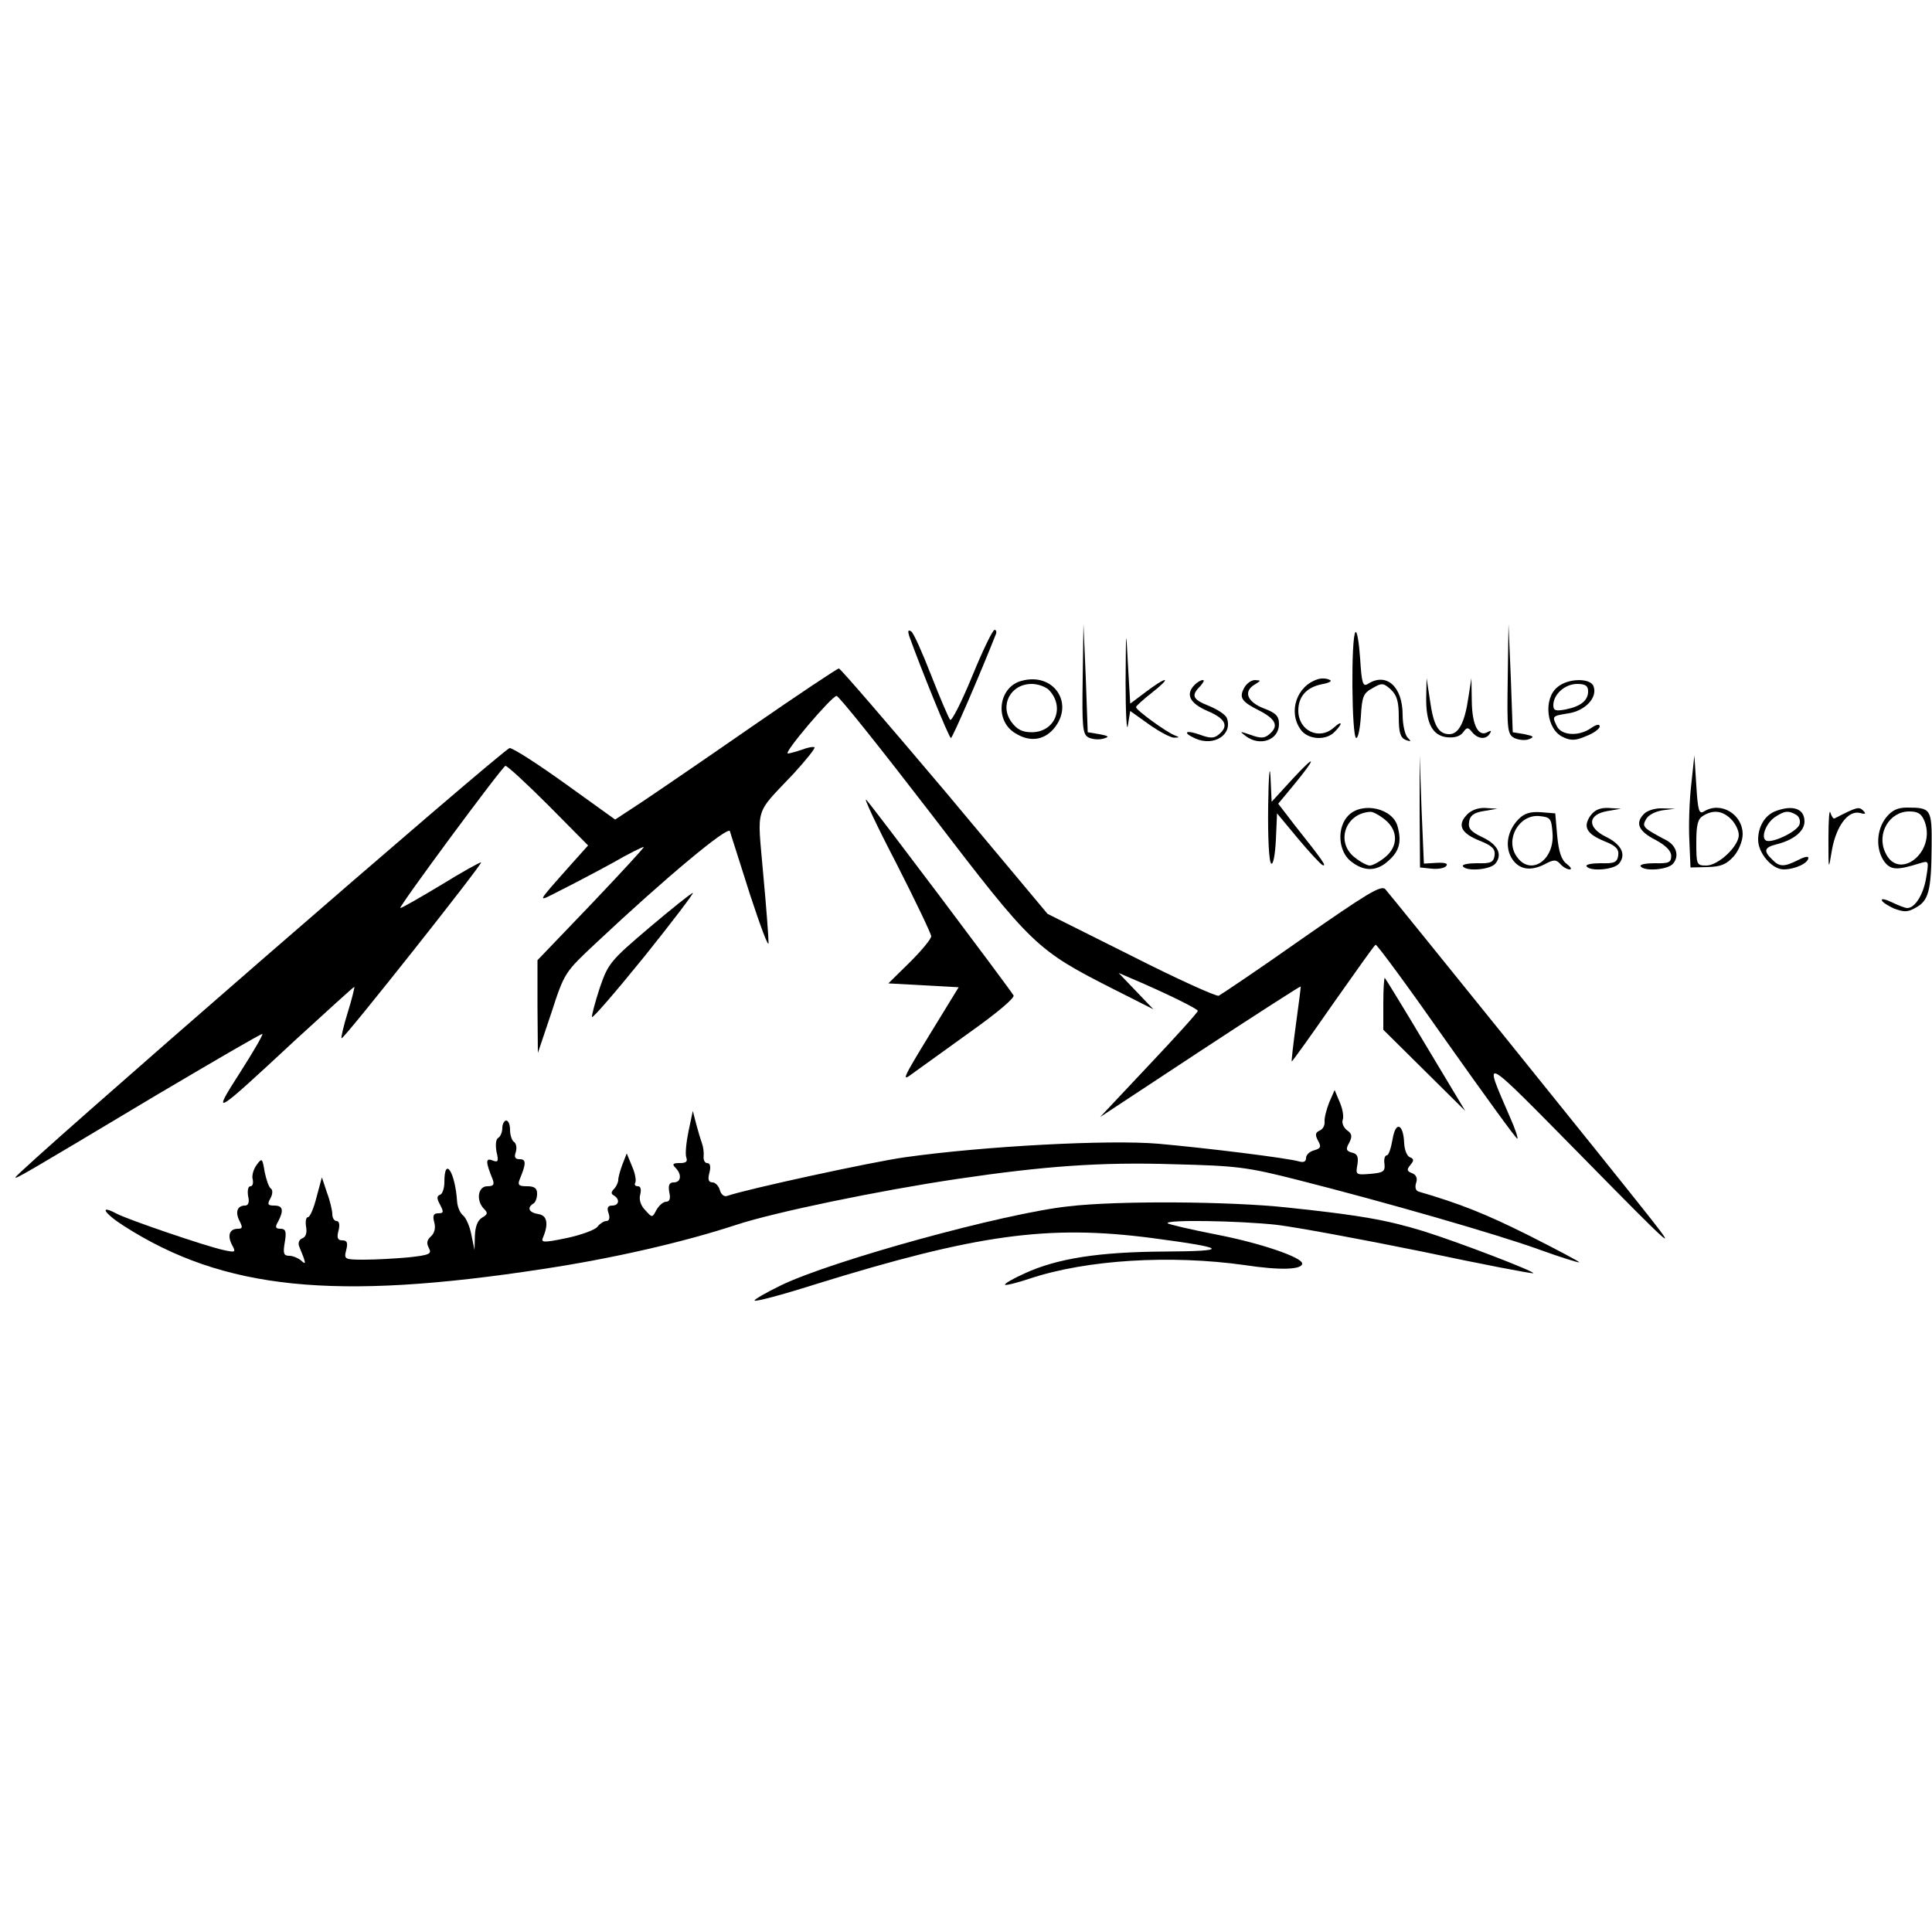<?xml version="1.0" standalone="no"?>
<!DOCTYPE svg PUBLIC "-//W3C//DTD SVG 20010904//EN"
 "http://www.w3.org/TR/2001/REC-SVG-20010904/DTD/svg10.dtd">
<svg version="1.0" xmlns="http://www.w3.org/2000/svg"
 width="500pt" height="500pt" viewBox="0 0 500 500"
 preserveAspectRatio="xMidYMid meet">
<g transform="translate(0,500) scale(0.1,-0.1)"
fill="#000000" stroke="none">
<path d="M2802 3243 c-2 -123 0 -143 14 -151 9 -5 26 -7 38 -4 18 5 17 7 -9
12 l-30 5 -5 140 -6 140 -2 -142z"/>
<path d="M2913 3235 c0 -82 3 -133 6 -112 l6 37 49 -35 c27 -19 57 -35 65 -34
14 0 14 1 1 6 -21 8 -100 65 -100 73 0 3 19 20 42 38 23 18 37 32 32 32 -5 0
-27 -14 -49 -31 l-40 -30 -6 103 c-5 96 -5 93 -6 -47z"/>
<path d="M3902 3243 c-2 -131 -1 -143 17 -153 11 -5 28 -7 38 -3 15 6 12 8
-12 13 l-30 5 -5 140 -6 140 -2 -142z"/>
<path d="M2353 3354 c29 -81 103 -264 108 -264 4 0 75 164 116 268 3 6 1 12
-3 12 -5 0 -31 -54 -58 -120 -27 -66 -53 -117 -57 -113 -4 5 -26 56 -49 115
-23 59 -46 111 -52 114 -8 5 -9 1 -5 -12z"/>
<path d="M3508 3364 c-12 -11 -10 -274 2 -274 5 0 10 26 12 57 3 50 6 59 30
72 24 14 28 14 47 -3 16 -15 21 -31 21 -71 0 -41 4 -54 18 -60 14 -5 15 -4 5
6 -7 7 -13 34 -13 59 0 73 -42 111 -90 80 -13 -8 -16 2 -20 66 -3 42 -8 72
-12 68z"/>
<path d="M1945 3119 c-121 -84 -250 -172 -286 -196 l-67 -44 -128 92 c-71 51
-136 93 -145 93 -13 1 -1279 -1099 -1279 -1111 0 -5 24 9 365 213 149 88 272
160 274 158 2 -2 -24 -47 -58 -100 -75 -117 -69 -113 144 85 83 76 151 138
152 137 1 -1 -6 -31 -17 -66 -11 -35 -18 -66 -16 -67 4 -5 365 451 361 455 -1
2 -48 -24 -103 -58 -55 -33 -102 -60 -106 -60 -7 0 262 364 272 368 4 1 54
-45 111 -102 l103 -104 -43 -48 c-94 -106 -91 -100 -30 -69 30 15 91 47 135
71 43 25 80 43 82 42 1 -2 -60 -68 -136 -148 l-139 -145 0 -120 1 -120 35 104
c34 105 35 105 116 181 181 170 341 303 346 289 2 -8 26 -81 52 -164 27 -82
48 -139 48 -125 0 14 -6 95 -14 180 -15 176 -24 149 79 258 32 35 56 65 54 68
-3 2 -17 0 -32 -6 -15 -5 -32 -10 -37 -10 -13 0 113 148 126 149 6 0 116 -138
246 -307 262 -342 270 -350 473 -453 l101 -51 -45 47 -45 47 35 -15 c87 -37
170 -78 170 -83 0 -4 -57 -67 -127 -141 l-126 -134 258 170 c143 94 260 169
261 168 1 -1 -5 -45 -12 -97 -7 -52 -12 -95 -11 -97 1 -1 49 66 106 148 58 82
107 152 111 154 3 2 86 -111 184 -251 99 -140 181 -253 183 -251 2 2 -6 26
-18 53 -72 167 -82 172 192 -106 223 -227 242 -244 172 -155 -111 141 -673
837 -688 854 -11 11 -48 -12 -216 -129 -112 -79 -209 -144 -215 -147 -7 -2
-109 44 -227 104 l-216 108 -266 318 c-147 174 -270 317 -274 317 -4 0 -106
-68 -226 -151z"/>
<path d="M2644 3238 c-59 -15 -71 -100 -19 -134 38 -25 75 -21 102 10 55 65 0
147 -83 124z m70 -23 c43 -44 17 -110 -44 -110 -24 0 -38 7 -52 26 -32 43 -3
99 52 99 16 0 35 -7 44 -15z"/>
<path d="M3410 3242 c-54 -17 -77 -84 -44 -130 18 -26 65 -30 88 -6 22 22 20
31 -2 11 -38 -34 -92 -8 -92 44 0 36 21 60 60 68 22 4 29 9 20 12 -8 4 -22 4
-30 1z"/>
<path d="M3092 3228 c-25 -25 -13 -48 33 -68 47 -20 56 -39 29 -61 -12 -10
-22 -10 -47 -1 -38 14 -49 7 -14 -9 49 -22 98 10 82 53 -4 9 -24 22 -46 31
-43 17 -47 27 -23 51 8 9 12 16 7 16 -5 0 -14 -5 -21 -12z"/>
<path d="M3220 3220 c-14 -26 -7 -36 41 -60 42 -22 49 -40 23 -61 -12 -10 -22
-10 -47 -1 -29 10 -30 10 -13 -3 37 -28 86 -10 86 31 0 21 -8 29 -40 41 -43
17 -53 44 -22 62 16 10 16 10 0 11 -10 0 -22 -9 -28 -20z"/>
<path d="M3691 3195 c-1 -66 16 -99 54 -103 18 -2 33 2 41 12 10 14 13 15 24
1 15 -18 36 -20 46 -3 4 7 3 8 -5 4 -24 -15 -41 15 -42 78 l-1 61 -8 -51 c-9
-63 -25 -94 -49 -94 -28 0 -41 22 -50 86 l-9 59 -1 -50z"/>
<path d="M4031 3222 c-38 -30 -29 -111 15 -130 19 -9 32 -9 59 3 19 7 35 19
35 25 0 7 -9 5 -22 -4 -31 -22 -75 -20 -88 3 -14 28 -14 28 30 35 43 7 75 41
64 70 -8 22 -66 21 -93 -2z m79 -11 c0 -24 -19 -39 -58 -47 -26 -5 -32 -3 -32
11 0 28 30 55 62 55 21 0 28 -5 28 -19z"/>
<path d="M3282 2913 c-1 -81 2 -144 8 -148 5 -3 10 22 12 62 l3 68 54 -65 c30
-36 59 -67 64 -69 11 -4 2 10 -72 103 l-43 56 39 47 c61 74 61 85 -1 18 l-55
-60 -3 65 c-2 36 -5 1 -6 -77z"/>
<path d="M3674 2900 l1 -145 29 -3 c16 -2 33 1 38 6 7 7 -1 10 -23 9 l-34 -2
-6 140 -5 140 0 -145z"/>
<path d="M4377 2970 c-5 -41 -7 -106 -5 -145 l3 -70 44 1 c35 1 49 7 68 28 13
15 23 40 23 57 0 52 -57 86 -100 59 -13 -8 -16 2 -20 68 l-5 77 -8 -75z m103
-90 c11 -11 20 -29 20 -41 0 -29 -53 -79 -84 -79 -25 0 -26 2 -26 60 0 46 4
61 18 69 26 16 50 13 72 -9z"/>
<path d="M2319 2767 c50 -98 91 -184 91 -190 0 -7 -25 -37 -55 -67 l-56 -55
91 -5 91 -5 -76 -124 c-69 -113 -73 -122 -43 -99 18 13 86 62 150 108 69 49
115 88 111 94 -15 24 -367 492 -381 506 -8 8 26 -65 77 -163z"/>
<path d="M3490 2890 c-31 -31 -27 -93 6 -119 34 -27 67 -27 98 2 27 24 34 48
23 88 -12 47 -91 65 -127 29z m94 -11 c35 -28 35 -70 0 -98 -15 -12 -32 -21
-39 -21 -7 0 -24 9 -39 21 -50 39 -25 114 40 118 6 1 23 -8 38 -20z"/>
<path d="M3795 2890 c-24 -26 -13 -47 35 -66 32 -13 40 -21 38 -38 -3 -18 -10
-21 -45 -20 -23 0 -40 -3 -37 -8 9 -14 71 -9 84 7 19 23 7 49 -33 68 -30 14
-38 23 -35 40 2 16 12 24 38 28 l35 6 -31 2 c-19 1 -38 -6 -49 -19z"/>
<path d="M4116 2889 c-20 -29 -10 -47 36 -66 30 -12 38 -20 36 -37 -3 -18 -10
-21 -45 -20 -23 0 -40 -3 -37 -8 9 -14 71 -9 84 7 19 23 7 49 -33 69 -50 24
-49 58 3 67 l35 6 -32 2 c-22 1 -36 -5 -47 -20z"/>
<path d="M4255 2894 c-24 -24 -15 -45 30 -68 26 -14 40 -28 40 -41 0 -17 -6
-20 -42 -19 -23 0 -40 -3 -37 -8 9 -14 71 -9 84 7 16 19 9 45 -15 59 -64 34
-66 36 -55 56 6 11 24 20 43 23 l32 4 -32 1 c-18 1 -39 -5 -48 -14z"/>
<path d="M4593 2900 c-26 -11 -43 -40 -43 -73 0 -35 36 -77 66 -77 29 0 64 16
64 30 0 5 -12 2 -27 -6 -36 -18 -48 -18 -67 2 -23 22 -20 31 12 39 44 11 72
34 72 59 0 34 -31 44 -77 26z m56 -9 c8 -5 11 -16 8 -25 -7 -19 -73 -50 -87
-41 -13 8 0 44 23 60 25 17 36 18 56 6z"/>
<path d="M4732 2830 c0 -84 0 -85 9 -30 11 62 42 104 73 96 14 -4 16 -2 8 6
-11 11 -16 10 -74 -20 -3 -2 -8 5 -11 15 -3 10 -5 -20 -5 -67z"/>
<path d="M4881 2884 c-25 -32 -27 -81 -5 -113 17 -23 33 -24 93 -5 23 7 23 6
16 -37 -7 -44 -29 -79 -49 -79 -6 0 -23 7 -38 14 -16 8 -28 11 -28 7 0 -5 14
-14 31 -22 27 -10 36 -10 57 2 33 18 40 43 41 155 1 101 -1 104 -64 104 -24 0
-39 -7 -54 -26z m100 -10 c30 -80 -68 -156 -102 -80 -23 49 11 106 62 106 23
0 32 -6 40 -26z"/>
<path d="M3931 2881 c-29 -29 -37 -69 -20 -100 18 -31 48 -37 86 -18 24 13 30
13 41 1 7 -8 18 -14 24 -14 7 0 3 6 -7 14 -14 10 -21 31 -25 73 l-5 58 -37 3
c-27 2 -43 -3 -57 -17z m87 -38 c5 -71 -59 -112 -94 -58 -29 44 8 108 60 103
29 -3 31 -6 34 -45z"/>
<path d="M1680 2599 c-100 -85 -106 -92 -128 -156 -12 -37 -21 -71 -20 -75 2
-4 63 67 136 157 73 91 129 165 125 164 -4 0 -55 -41 -113 -90z"/>
<path d="M3580 2404 l0 -69 106 -105 106 -105 -102 170 c-56 94 -104 172 -106
174 -2 2 -4 -27 -4 -65z"/>
<path d="M3440 2147 c-7 -18 -13 -40 -12 -50 1 -10 -5 -20 -13 -23 -11 -5 -12
-11 -4 -26 9 -16 7 -20 -10 -25 -12 -3 -21 -12 -21 -20 0 -9 -6 -12 -17 -9
-30 9 -241 35 -365 46 -127 11 -451 -6 -656 -35 -86 -12 -412 -83 -460 -100
-8 -3 -16 4 -19 15 -3 11 -12 20 -19 20 -10 0 -13 7 -8 25 4 16 2 25 -6 25 -6
0 -10 8 -9 18 1 9 -1 24 -4 32 -3 8 -10 31 -15 50 l-9 35 -11 -52 c-6 -29 -9
-59 -6 -68 4 -11 0 -15 -17 -15 -18 0 -20 -3 -11 -12 17 -17 15 -38 -4 -38
-12 0 -15 -7 -12 -25 4 -17 1 -25 -8 -25 -7 0 -18 -9 -25 -21 -11 -21 -11 -21
-29 -1 -12 12 -17 28 -13 41 3 13 1 21 -6 21 -7 0 -10 4 -7 9 3 5 0 24 -8 42
l-14 34 -11 -28 c-6 -16 -11 -34 -11 -41 0 -6 -5 -17 -11 -23 -8 -8 -8 -13 0
-17 16 -10 13 -26 -5 -26 -11 0 -14 -6 -9 -20 4 -12 2 -20 -6 -20 -6 0 -17 -7
-23 -15 -6 -8 -42 -21 -79 -29 -63 -13 -68 -12 -61 3 14 34 10 56 -13 59 -24
4 -30 16 -13 27 6 3 10 15 10 26 0 14 -7 19 -26 19 -21 0 -25 3 -19 18 17 41
17 52 0 52 -12 0 -15 5 -10 19 3 11 1 22 -5 26 -5 3 -10 17 -10 31 0 13 -4 24
-10 24 -5 0 -10 -9 -10 -19 0 -11 -5 -23 -11 -26 -6 -4 -7 -19 -4 -36 6 -25 4
-28 -11 -22 -18 7 -17 -5 1 -49 5 -14 2 -18 -14 -18 -24 0 -30 -37 -8 -59 10
-10 9 -14 -5 -22 -12 -7 -18 -23 -19 -47 l-1 -37 -8 39 c-4 22 -14 44 -21 50
-8 6 -15 22 -16 36 -5 77 -33 120 -33 50 0 -15 -5 -30 -11 -32 -9 -3 -9 -10 0
-26 10 -19 9 -22 -5 -22 -12 0 -15 -6 -10 -24 4 -15 0 -28 -9 -36 -10 -9 -12
-17 -5 -30 8 -15 2 -18 -52 -24 -33 -3 -85 -6 -115 -6 -52 0 -53 1 -47 25 5
19 2 25 -10 25 -12 0 -15 6 -10 25 4 15 2 25 -5 25 -6 0 -11 8 -11 18 0 9 -6
35 -14 56 l-13 39 -14 -52 c-7 -28 -17 -51 -22 -51 -5 0 -7 -11 -5 -24 3 -16
0 -27 -10 -31 -8 -3 -11 -12 -8 -20 19 -46 19 -50 5 -37 -7 6 -21 12 -30 12
-15 0 -17 6 -12 35 5 28 2 35 -11 35 -13 0 -15 4 -6 19 15 29 12 41 -10 41
-17 0 -19 3 -10 19 6 11 6 22 1 25 -5 3 -12 23 -16 43 -6 36 -7 37 -21 18 -8
-11 -13 -28 -10 -37 2 -10 0 -18 -6 -18 -6 0 -8 -11 -6 -25 4 -16 1 -25 -8
-25 -20 0 -26 -17 -14 -40 8 -16 8 -20 -4 -20 -22 0 -28 -17 -16 -41 11 -20
10 -21 -22 -14 -46 10 -248 79 -276 94 -47 25 -33 1 19 -32 258 -165 545 -194
1085 -111 179 27 362 69 499 114 100 33 371 89 573 119 223 33 370 44 558 38
164 -4 191 -7 324 -41 221 -56 514 -140 624 -180 55 -20 101 -34 103 -33 1 2
-58 33 -131 70 -112 56 -178 82 -284 113 -8 2 -11 11 -7 23 4 12 0 21 -11 25
-13 5 -14 9 -4 21 10 12 9 16 -1 20 -8 3 -14 19 -15 36 -2 51 -22 59 -30 11
-4 -23 -10 -42 -15 -42 -5 0 -8 -10 -6 -22 2 -20 -3 -23 -37 -26 -37 -3 -38
-2 -33 24 3 20 0 28 -14 31 -15 4 -17 9 -7 26 8 16 7 23 -6 32 -9 7 -14 19
-11 27 3 8 0 28 -8 46 l-13 31 -14 -32z"/>
<path d="M2765 1878 c-167 -18 -610 -140 -743 -204 -41 -20 -72 -38 -69 -40 3
-3 71 15 153 41 422 131 607 156 875 121 197 -26 204 -34 32 -35 -170 -1 -277
-18 -360 -56 -31 -14 -54 -27 -52 -30 3 -2 31 5 64 16 147 49 364 62 556 35
92 -14 149 -12 149 4 0 16 -108 53 -222 75 -66 13 -122 26 -126 29 -9 10 185
7 283 -4 50 -6 218 -37 375 -69 156 -33 286 -58 288 -56 5 4 -189 79 -285 109
-95 29 -163 41 -352 61 -148 16 -439 18 -566 3z"/>
</g>
</svg>
